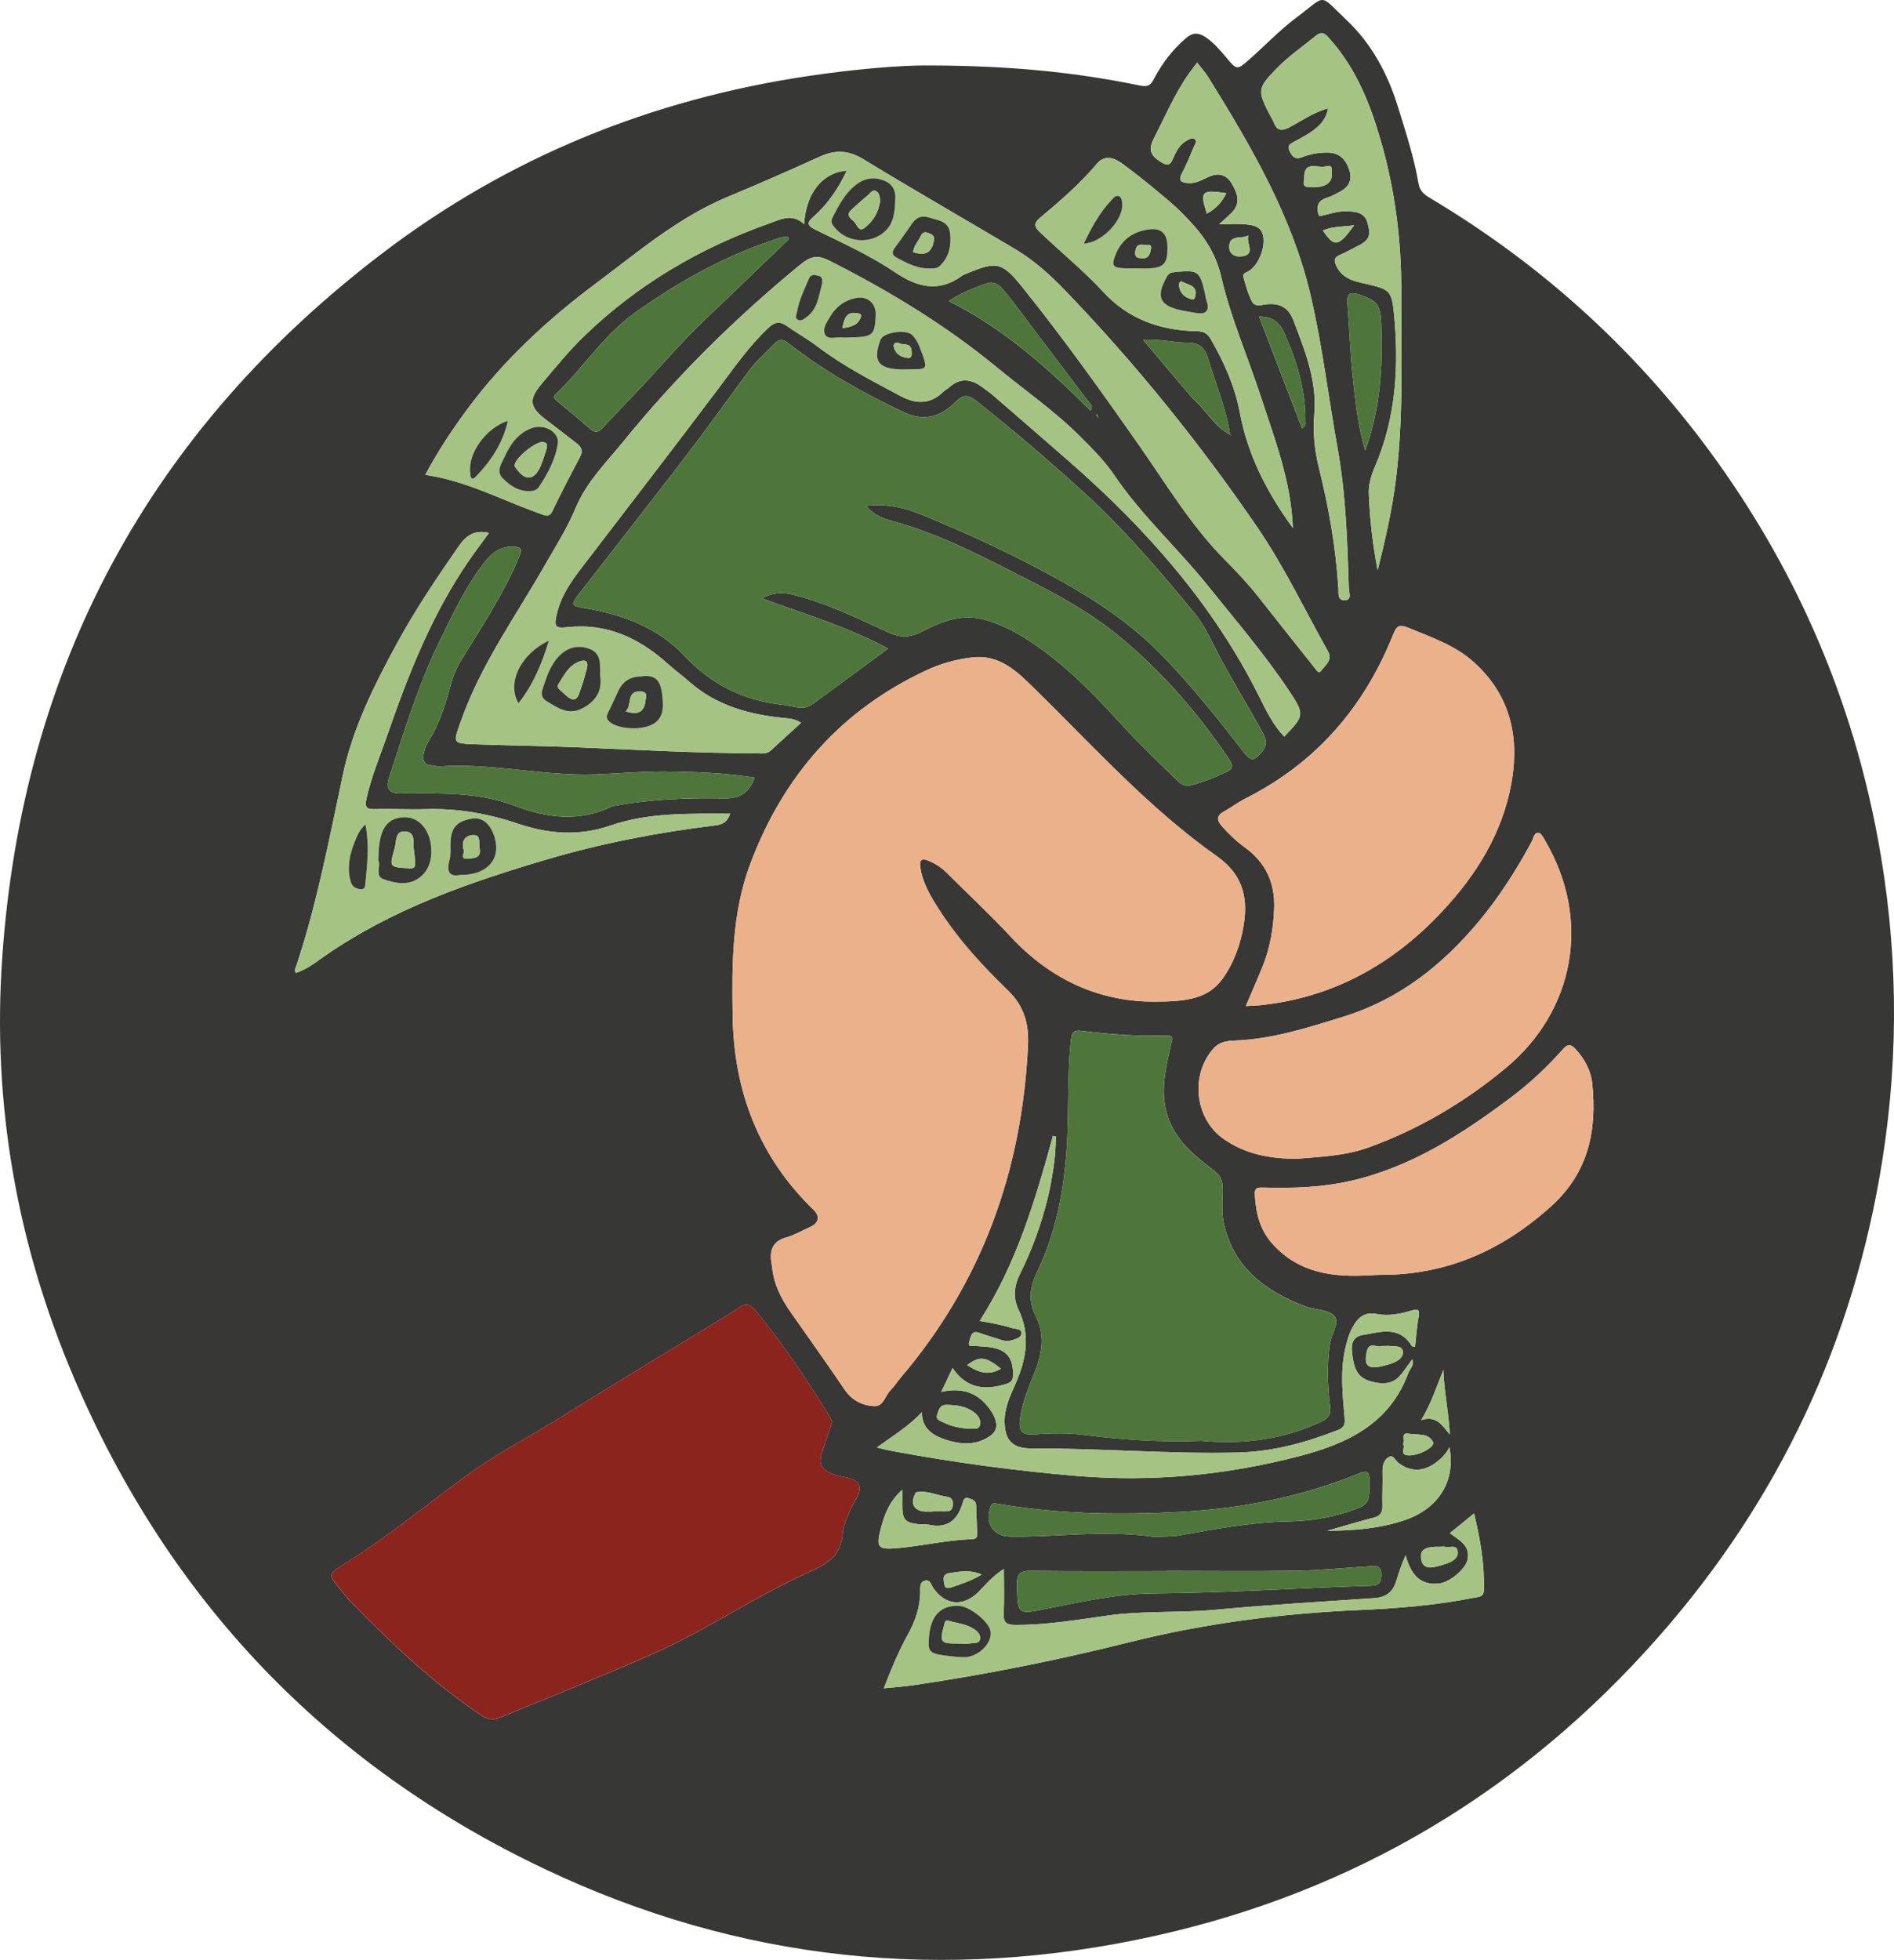 <?xml version="1.0" encoding="UTF-8"?> <svg xmlns="http://www.w3.org/2000/svg" id="Layer_2" data-name="Layer 2" viewBox="0 0 774.3 800.9"><defs><style> .cls-1 { fill: #ebb18a; } .cls-2 { fill: #8c241e; } .cls-3 { fill: #a5c483; } .cls-4 { fill: #373736; } .cls-5 { fill: #4f763a; } </style></defs><g id="Layer_1-2" data-name="Layer 1"><g><path class="cls-4" d="M380.01,26.75c33.8,.09,60.07,2.87,86.04,8.21,3.16,.65,4.28-.04,5.66-2.66,3.35-6.35,7.62-12.02,13.18-16.75,2.85-2.43,5.2-2.21,8-.34,3.37,2.26,5.91,5.31,8.49,8.37,4.23,5.05,4.37,5.09,9.2,.86,6.5-5.7,12.48-12.07,19.38-17.23,12.74-9.53,8.88-10.02,20.53,.97,10.24,9.66,16.78,21.9,20.93,35.22,3.25,10.44,6.65,20.89,8.53,31.71,.54,3.08,2.39,4.45,4.75,5.85,46.81,27.91,86.17,63.98,117.8,108.35,32.9,46.17,54.68,97.11,65.11,152.92,8.18,43.78,8.9,87.65,1.97,131.59-11.64,73.84-42.15,139.02-91.54,195.06-55.37,62.82-124.06,104.04-205.82,122.2-86.12,19.13-169.88,10.5-249.68-27.39-89.14-42.33-153.24-109.46-192.13-200.27C6.87,508.49-3.23,450.89,.9,391.42,9.18,272.12,61.3,175.78,156.51,103.35c51.56-39.22,110.01-62.81,174.09-72.31,18.77-2.78,37.66-4.43,49.41-4.29Zm68.87,143.8c.17,.15,.33,.3,.5,.45-.15-.17-.29-.34-.44-.5-.12-.42-.25-.85-.37-1.27-.18,.12-.35,.25-.53,.37,.28,.32,.57,.64,.85,.96Zm53.95,6.98c.05,.11,.08,.24,.16,.33,.05,.05,.17,.04,.26,.06-.13-.14-.26-.27-.4-.41-1.53-10.56-5.78-20.34-8.77-30.48-1.34-4.54-3.54-7.07-8.47-7.01-5.78,.07-11.52-1.66-18.3-1.17,6.59,7.81,12.45,14.76,18.33,21.69,.86,1.01,1.73,2.03,2.71,2.93,4.95,4.56,8.18,10.89,14.47,14.07Zm-125.9,399.47c-5.13,5.63-11.68,9.57-18.47,14.51,2.86,.66,4.6,1.12,6.37,1.45,24.84,4.61,49.85,8.01,75.01,10.14,31.09,2.63,61.76-.28,91.91-8.21,19.44-5.11,36.6-13.37,44.08-34.06,.17-.46,.54-.84,.76-1.29,.62-1.23,1.59-2.41,.73-4.04-1.53,2.09-2.93,4.14-4.47,6.08-2.5,3.15-5.72,4.19-9.74,3.51-7.41-1.25-9.59-4.06-10.43-13.06-.35-3.73,1.07-5.95,4.47-6.51,7.21-1.2,14.9-3.91,20.01,4.52,.15,.25,.85,.18,1.36,.27,.46-4.11,.66-8.12,1.42-12.02,.57-2.94-.02-3.63-2.88-2.75-4.65,1.43-9.52,2.35-14.27,1.41-5.23-1.04-7.88,1.83-9.89,5.53-1.48,2.72-2.34,5.87-3.01,8.93-1.99,9.06-1.03,18.19-.25,27.31,.2,2.31,.51,4.41-2.57,5.62-13.23,5.18-26.57,8.87-41.05,9.23-28.13,.68-56.17-1.79-84.26-1.67-7.63,.03-10.88-3.05-11.07-10.73-.14-5.7,2.26-10.72,4.46-15.7,4.41-9.98,6.23-19.88,1.25-30.25-2.36-4.93-1.81-9.85,.68-14.83,4.92-9.83,8.63-20.15,11.25-30.84,.67-2.73,1.22-5.5,1.69-8.28,.5-2.94,.94-5.9,1.24-8.88,.27-2.64,.3-5.3,.43-7.95-.41-.09-.82-.17-1.23-.26-7.18,26.14-14.83,52.09-29.94,75.61,2.7,.5,4.8,.82,6.87,1.27,2.1,.46,4.2,.96,6.26,1.61,1.46,.46,3.96,.15,3.91,2.12-.05,1.98-2.45,2.45-4.18,2.97-1.47,.45-2.95,.18-4.41-.31-2.83-.95-5.73-1.72-8.52-2.77-3.49-1.31-3.58,1.8-4.16,3.45-.94,2.7,1.55,1.7,2.74,1.87,1.81,.25,3.65,.22,5.46,.47,7.06,.99,9.74,4.32,9.66,11.4-.03,2.25-.79,3.06-2.93,3.71-8.55,2.62-16.08,1.91-21.79-6.54-1.64,3.46-2.96,6.21-4.64,9.76,9.41-2.18,15.93,.95,20.55,8.05,2,3.07,3.23,7.02-.06,9.55-5.36,4.14-11.72,4.09-18.06,2.11-5.75-1.79-10.39-4.58-10.35-11.56l.22-.04-.16,.07Zm96.22-167.7c17.78,0,24.19-3.35,30.17-15.14,2.26-4.46,3.78-9.19,4.76-14.12,2.42-12.17,.61-22.25-10.57-30.13-27.74-19.56-50.4-44.8-74.49-68.42-7.19-7.05-14.35-14.21-25.71-12.83-6.47,.79-12.72,2.5-18.63,5.27-34.76,16.24-58.13,42.75-71.74,78.49-7.8,20.48-7.75,41.71-7.41,62.94,.49,30.59,10.73,57.41,33.06,79.02,2.81,2.72,2.15,5.52-1.55,7.11-3.2,1.38-6.25,3.26-9.57,4.17-6.05,1.66-6.9,5.74-6,10.97,.08,.49,.19,.98,.24,1.48,.67,6.83,3.72,12.67,7.57,18.17,7.34,10.49,14.79,20.9,21.96,31.5,2.99,4.42,7.16,6.57,12.08,6.83,3.92,.21,4.51-4.28,6.76-6.5,1.53-1.51,2.66-3.4,4.06-5.05,33.44-39.21,49.77-84.98,52.14-136.09,.39-8.49-1.6-15.84-8.09-22.11-11.61-11.21-22.45-23.16-30.76-37.18-2.5-4.22-4.51-8.5-5.21-13.34-.38-2.64,.42-3.87,3.32-2.63,2.79,1.19,5.27,2.73,7.44,4.89,8.7,8.71,17.76,17.08,26.13,26.1,16.71,17.98,37.08,27,60.05,26.61Zm-119.07-202.58c8.38-.98,15.53,.7,22.49,3.53,19.26,7.85,38.1,16.56,56.29,26.67,15.02,8.35,29.2,17.73,41.38,30.08,12.41,12.59,23.36,26.34,34.11,40.3,3.05,3.96,4.3,3.74,7.54,.01,2.71-3.12,1.47-5.93-.07-8.67-5.52-9.86-11.34-19.55-16.75-29.47-3.42-6.26-6.11-13-10.66-18.53-14.24-17.34-28.81-34.43-45.44-49.54-14.25-12.95-28.86-25.5-44.02-37.4-3.48-2.73-5.51-2.25-8.37,.61-6.07,6.07-12.91,8.03-21.27,4.06-16.56-7.87-32.49-16.71-46.92-28.07-2.36-1.85-3.93-1.85-5.91,.24-3.53,3.75-7.48,7.09-10.55,11.28-8.74,11.92-17.39,23.91-26.37,35.64-14.13,18.46-28.53,36.72-42.76,55.1-3.57,4.62-3.43,5.02,2,5.92,15.59,2.6,30.15,7.91,41.09,19.59,11.19,11.94,24.64,18.36,40.53,20.01,3.77,.39,7.92,2.45,11.6-.21,10.26-7.44,20.43-15.01,31.06-22.84-16.65-8.95-33.95-14.03-51.57-20.54,4.89-2.59,8.84-2.43,13-1.39,13.64,3.42,26.17,9.66,38.85,15.42,5.09,2.31,8.96,1.96,13.8-.53,8.15-4.2,16.78-7.56,26.29-4.49,5.07,1.64,9.94,3.79,14.5,6.59,15.63,9.58,28.27,22.5,40.51,35.94,7.06,7.74,14.64,15.01,22.16,22.31,1.53,1.49,3.29,3.35,6.09,2.63,5.17-1.33,10.09-3.28,14.9-5.58,2.39-1.15,2.63-2.5,1.15-4.7-12.83-19.19-27.81-36.46-45.71-51.09-11.12-9.09-23.66-16.04-36.39-22.52-18.04-9.18-35.96-18.74-55.67-24.11-3.84-1.05-7.62-2.32-10.91-6.25Zm-13.9,374.42c-.29-.71-.49-1.53-.92-2.2-9.39-15.1-19.21-29.9-30.55-43.63-1.84-2.22-3.7-2.94-6.42-1.1-4.39,2.99-8.99,5.67-13.52,8.45-19.83,12.14-39.75,24.14-59.47,36.46-12.81,8-26.33,14.9-38.54,23.84-16.74,12.25-32.79,25.43-50.44,36.44-6.27,3.91-6.13,4.13-1.28,9.99,1.38,1.66,2.67,3.41,4.17,4.95,16.48,16.93,33.52,33.2,53.26,46.42,2.59,1.73,4.82,2.42,7.78,1.18,10.57-4.41,21.24-8.56,31.79-13.02,15.75-6.67,31.77-12.79,46.84-20.9,16.38-8.82,32.26-18.64,49.25-26.25,7.06-3.16,11.83-7,12.36-15.22,.19-3.05,1.76-6.04,2.89-8.98,1.4-3.67,5.15-7.7,3.71-10.85-1.46-3.2-7.02-2.89-10.7-4.37-4.64-1.87-5.84-4.02-4.34-8.77,1.3-4.11,2.71-8.19,4.12-12.42Zm151.13,7.66c15.68,1.47,32.67-.19,48.8-7.81,2.88-1.36,4.02-2.77,3.66-5.91-1-8.58-1.36-17.14-.13-25.79,.57-4.01,4.29-8.84,1.82-11.54-2.47-2.71-8.02-2.44-12.02-3.98-16.06-6.18-28.97-15.57-33.07-33.58-1.12-4.93-.47-9.95-.53-14.92-.04-2.75-.87-4.78-2.99-6.46-3.13-2.46-6.29-4.9-9.24-7.58-7.46-6.78-11.83-15-11.83-25.37,0-6.56,1.62-12.8,2.96-19.12,.32-1.53,1.57-3.73-1.88-3.61-11.63,.4-23.21-.42-34.75-1.91-2.84-.37-3.95,.42-4.3,3.63-1.56,14.4-.81,28.86-1.66,43.28-1.08,18.13-4.42,35.56-12.29,51.92-2.89,6.01-3.59,11.57-.54,17.55,3.66,7.17,2.97,14.34,.2,21.68-2.57,6.81-5.67,13.47-6.56,20.84-.52,4.25,.42,6.39,5.46,6.05,6.62-.45,13.38-.7,19.94,.12,15.68,1.96,31.36,3.17,48.97,2.49Zm18-177.69c2.32-.12,3.98-.14,5.63-.31,29.96-3.05,54.49-16.76,74.79-38.5,13.84-14.83,24.34-31.67,28.09-51.9,3.52-18.98-.26-36.12-15.09-49.62-7.78-7.09-17.64-10.38-27.15-14.31-3.51-1.45-4.64-.68-6,2.73-11.85,29.71-31.49,52.49-60.29,67.03-3.1,1.57-5.91,3.72-8.96,5.41-3.03,1.67-2.97,3.47-.86,5.89,2.86,3.28,6,6.25,9.5,8.8,8.5,6.18,12.31,14.45,11.92,24.93-.3,8.06-1.61,15.87-4.6,23.35-2.15,5.37-4.5,10.66-6.98,16.5Zm15.7-110.12c8.28-8.51,8.4-9.07,1.96-18.73-9.97-14.98-21.72-28.62-32.94-42.62-12.46-15.55-27.4-29.02-38.65-45.67-3.9-5.76-8.93-10.72-13.88-15.67-10.52-10.5-22.73-18.93-34.15-28.32-21.09-17.35-44.19-31.27-68.46-43.53-4.81-2.43-7.63-1.65-11.63,1.63-26.48,21.7-50.69,45.61-72.29,72.17-7.12,8.76-15.27,16.76-19.69,27.44-3.39,8.18-8.15,15.6-12.52,23.25-11.92,20.87-26.11,40.49-34.24,63.46-3.35,9.47-3.88,9.4,6.27,9.77,13.64,.5,27.29,.63,40.92,1.2,24.44,1.02,48.86,2.39,73.32,2.47,2.1,0,4.32,.5,6.17-1.22,3.99-3.72,8.04-7.37,12.31-11.26-2.75-1.64-4.58-1.7-6.39-1.88-14.5-1.38-28.14-5.01-39.41-14.95-2.87-2.53-5.96-4.81-8.81-7.36-11.65-10.41-24.73-16.6-40.87-14.88-5.32,.57-5.61-.27-4.32-5.7,2.07-8.71,7.61-15.38,12.88-22.25,17.82-23.23,35.68-46.43,53.29-69.81,6.41-8.51,12.45-17.25,20.28-24.59,2.48-2.33,4.57-2.79,7.39-.81,4.22,2.95,8.74,5.49,12.84,8.6,10.53,7.98,22.23,13.95,33.81,20.14,6.16,3.29,12.02,3.52,17.36-1.72,.7-.69,1.66-1.12,2.39-1.79,4.46-4.04,8.96-3.59,13.51-.21,1.6,1.19,3.25,2.32,4.76,3.62,10.32,8.92,20.64,17.85,30.91,26.83,31.57,27.61,59.01,58.54,77.85,96.46,2.77,5.58,5.56,11.31,10.02,15.94Zm5.19,172.53c9.17-.79,19.65-1.13,29.36-4.65,20.63-7.49,39.46-18.61,56.24-32.62,27.76-23.18,34.91-60.14,15.95-92.61-.74-1.26-1.71-3.2-2.73-3.31-1.94-.2-2.08,2.22-2.82,3.58-6.2,11.43-13.12,22.4-21.45,32.4-14.96,17.96-32.57,32.02-55.41,39.1-14.63,4.54-29.11,9.22-44.58,9.81-3.1,.12-6.23,.51-8.62,3.18-9.67,10.8-7.73,28.8,4.13,37.05,8.66,6.03,18.45,8.1,29.93,8.06ZM173.87,194.05c13.48,1.95,25.26,7.3,37.21,12.14,3.54,1.43,7.12,2.75,10.69,4.09,1.66,.62,2.96,.82,4.01-1.33,3.63-7.47,7.41-14.88,11.33-22.2,1.32-2.47,.63-4.06-1.29-5.54-4.21-3.26-8.41-6.52-12.65-9.74-6.69-5.07-7.19-8.2-1.69-14.69,5.69-6.72,11.28-13.62,17.61-19.71,21.65-20.83,47.01-35.73,75.29-45.73,4.71-1.66,9.44-4.38,14.35,.25,.78-12.73,7.53-21.13,17.46-21.87-3.42,7.18-7.6,13.47-13.35,18.58-2.82,2.51-3.38,3.65,.63,5.61,11.04,5.4,22.32,10.51,32.52,17.39,9.16,6.18,17.89,8.31,27.4,1.32,.52-.39,1.2-.57,1.81-.83,12.54-5.29,14.55-4.67,23.16,6.06,16.76,20.91,32.32,42.66,47.67,64.63,11.02,15.76,20.99,32.43,34.68,46.23,4.92,4.96,9.71,10.05,14.04,15.56,7.4,9.41,14.84,18.8,22.32,28.15,.73,.91,1.93,3.08,2.84,1.88,1.73-2.28,5.05-4.5,2.98-8.18-9.53-16.95-17.88-34.6-28.89-50.68-23.55-34.38-49.64-66.72-78.56-96.75-6.14-6.38-12.71-12.3-20.32-16.83-20.71-12.34-41.65-24.28-62.23-36.84-6.15-3.75-11.55-3.83-17.8-.99-12.4,5.63-24.87,11.14-37.46,16.35-20.13,8.34-36.44,22.31-53.63,35.14-20.16,15.04-38.36,31.87-53.29,52.14-6.09,8.27-11.76,16.82-16.83,26.37Zm386.14,327.1c1.33-.06,2.66-.18,3.99-.18,27.11,.18,49.9-9.86,69.99-27.9,15.42-13.85,18.9-30.95,16.96-50.19-.55-5.4-3.1-10.1-6.82-14.15-1.84-2-3.12-2.3-5.13-.03-6.41,7.24-13.46,13.86-21.19,19.67-20.03,15.06-40.87,28.59-65.82,34.24-11.62,2.63-23.4,2.98-35.23,2.68-2.15-.06-3.98-.24-3.78,2.91,.46,7.45,1.99,14.31,7.28,20.15,10.86,12.01,24.86,13.67,39.75,12.8ZM120.94,397.61c4.43-1.45,8.08-4.36,11.82-6.96,27.72-19.26,59.12-30.11,91.05-39.52,22.48-6.63,45.52-11.02,68.82-13.86,2.92-.36,4.82-1.58,5.87-4.76-16.75,0-33.21-.56-48.81,4.81-13.05,4.5-25.49,3.49-38.07-.77-12.25-4.14-24.76-6.29-37.73-5.89-6.82,.21-13.65-.2-20.47,0-3.7,.11-4.39-.8-3.55-4.53,1.99-8.81,5.46-17.08,8.4-25.54,8.73-25.18,18.45-49.92,33.78-72,2.51-3.62,5.18-7.13,7.87-10.82-5.8-1.36-9.24,.93-12.23,5.22-9.04,12.98-17.89,26.13-25.43,39.98-9.29,17.05-18.06,34.62-22.11,53.73-5.55,26.15-10.52,52.41-18.96,77.85-.3,.91-.99,1.8-.23,3.05Zm407.62-181.82c-.77-19.36-7.48-36.41-13.13-53.77-5.3-16.25-12.25-31.99-16.11-48.65-1.93-8.32-5.8-15.12-11.29-21.23-3.1-3.45-6.38-6.81-9.91-9.81-6.19-5.28-12.5-10.45-19.05-15.27-3.25-2.4-7.28-4.16-10.72-.07-6.88,8.2-14.96,15.11-23.1,21.96-2.48,2.09-2.7,3.45-.24,5.8,8.64,8.27,17.97,15.8,26.11,24.63,10.15,11.02,23.25,15.66,37.96,15.94,2.89,.05,4.5,.84,5.93,3.31,5.44,9.42,9.86,19.34,11.85,29.98,3.25,17.37,11.03,32.48,21.7,47.18Zm34.65,17.31c3.19-12.91,5.97-25.01,7.49-37.39,3.13-25.52,2.12-51.15,2.17-76.75,.04-20.9-2.57-41.42-8.39-61.51-4.38-15.13-10.11-29.56-20.83-41.5-1.58-1.76-2.89-3.64-5.66-1.37-5.4,4.43-11.19,8.37-16.08,13.4-7.79,8-7.93,9.03-2.85,18.83,.54,1.03,1.22,2.01,1.63,3.08,1.28,3.34,2.93,3.95,6.36,2.16,5.03-2.63,9.74-6.08,15.9-7.76-.61,3.47-2.25,5.65-4.3,7.54-2.71,2.51-6.02,4.12-9.22,5.89-1.58,.87-3.49,1.45-2.23,4.03,1.07,2.2,2.22,3.58,4.96,2.52,3.43-1.32,7-2.01,10.71-1.94,4.96,.1,7.5,3.12,8.83,7.4,1.4,4.52-.92,7.27-4.81,9.1-1.35,.64-2.65,1.47-4.07,1.87-4.2,1.18-4.99,3.8-3.51,7.63,3.79-.67,7.41-2.14,11.28-2,3.57,.13,7.27,.43,8.44,4.59,1.62,5.72,.65,7.41-4.78,10.03-2.09,1.01-4.1,2.22-6.25,3.1-2.72,1.1-2.79,2.53-1.51,4.98,2.9,5.56,8.4,6.1,13.48,7.31,7.69,1.84,8.97,2.76,9.79,10.69,2.25,21.76,1.14,43.16-7.63,63.62-1.51,3.53-2.7,7.2-2.54,11.09,.41,10.25,1.51,20.42,3.63,31.35Zm-201.92,456.81c4.5-.47,8.46-.73,12.38-1.3,29.6-4.37,58.95-10.24,87.93-17.51,31.14-7.81,62.65-11.81,94.59-13.2,15.63-.68,31.17-1.96,46.53-5.03,1.73-.35,3.81-.22,3.9-2.88,.35-10.53-1.42-20.75-3.98-31.55-3.61,2.94-6.67,5.43-9.93,8.08,3.89,2.85,8.53,5.08,7.22,10.94-.84,3.76-7.23,9.06-11.37,9.59-8.42,1.09-11.86-4.22-13.93-11.49-1.62,3.71-2.78,7.08-3.81,10.49-1.35,4.49-4.16,6.68-8.98,7.01-21.72,1.48-43.46,2.76-65.15,4.77-14.57,1.35-29.29,.3-43.83,2.35-12.5,1.76-24.95,3.86-37.65,3.84-3.63,0-5.08-.86-4.88-4.71,.3-5.68,.08-11.38,.08-18.19-4.93,3.16-7.44,6.49-10.35,9.38-6.29,6.24-13.54,5.58-18.54-1.61-.88-1.27-1.21-3.57-3.42-2.96-2.28,.64-1.87,3-1.89,4.66-.06,6.35-2.11,12.03-5.14,17.5-3.79,6.82-6.72,14.02-9.76,21.82Zm-52.77-372.17c-12.67-1.94-24.91-2.39-37.21-2.47-9.33-.06-18.58,.85-27.87,1.18-21.47,.77-42.59-4.83-64.08-3.23-.8,.06-1.62-.41-2.44-.43-3.88-.07-4.25-2.48-3.56-5.43,.34-1.44,.89-2.89,1.67-4.14,4.48-7.13,7.01-15.02,9.15-23.07,.95-3.57,2.32-6.95,4.22-10.08,3.96-6.53,8.13-12.94,11.98-19.54,4.44-7.6,8.81-15.25,12.07-23.48,1.03-2.61,.6-3.52-2.33-3.66-5.24-.25-8.87,2.31-11.86,6.12-7.86,10.02-13.21,21.52-18.72,32.85-8.66,17.82-14.39,36.78-20.54,55.57q-2.08,6.34,4.52,6.34c15.76,0,31.53-.83,46.76,4.97,13.19,5.02,26.66,6.87,40.05,.22,.28-.14,.65-.11,.98-.17,14.92-2.76,30.01-3.3,45.12-3.03,6.24,.11,9.96-2.56,12.1-8.52ZM498.43,91.61c4.47,0,7.76-.27,10.98,.09,2.38,.26,5.22,.6,6.44,3.12,2.18,4.5-.84,13.17-5.27,15.94-.93,.58-2.67,.88-2.29,2.25,.96,3.51,1.89,7.12,3.59,10.29,1.29,2.41,4.3,1.13,6.44,.99,5.42-.36,8.6,1.71,10.57,6.92,2.41,6.37,4.91,12.7,6.59,19.3,1.56,6.13,2.37,12.35,1.82,18.75-.63,7.34,.1,14.71,1.86,21.79,4.06,16.32,6.98,32.78,8,49.59,.1,1.63-.46,4.71,2.46,4.64,3.26-.07,1.85-3.05,1.8-4.65-.61-19.25-1.18-38.52-4.62-57.55-3.75-20.74-6.2-41.8-10.97-62.25-7.58-32.52-24.45-61.19-41.92-89.35-1.21-1.95-2.8-3.67-4.51-5.88-1.32,1.76-2.42,3.15-3.45,4.6-5.76,8.2-9.63,17.41-14.19,26.27-2.36,4.58-1.55,6.87,2.52,9.54,2.92,1.92,4.09,1.75,5.39-1.41,1.2-2.91,2.74-5.73,5.74-7.29,1.02-.53,2.23-1.27,3.2-.28,.8,.82-.05,1.84-.43,2.71-1.59,3.65-3,7.41-4.9,10.9-1.86,3.41-.17,4.02,2.64,4.19,3.16,.2,5.75-1.5,8.47-2.67,4.09-1.76,7.13-.67,9.28,3.05,2.17,3.76,3.63,7.64,.1,11.45-1.35,1.45-2.91,2.71-5.37,4.98Zm-175.9,6.08c-.14-.34-.27-.69-.41-1.03-.96,.12-1.96,.1-2.87,.38-21.78,6.84-41.49,17.75-59.95,30.96-12.58,9-20.81,22.35-31.92,32.84-1.8,1.7-.33,2.47,.85,3.45,4.35,3.6,8.73,7.17,12.97,10.91,1.93,1.7,3.38,1.61,5.08-.22,4.3-4.63,8.66-9.2,13.02-13.77,9.98-10.45,19.27-21.53,29.8-31.46,11.24-10.59,22.29-21.36,33.42-32.06Zm149.76,530.38c4.02-.31,6.81-.11,9.65-.61,14.68-2.57,29.29-5.43,44.33-5.72,8.2-.16,16.52-1.23,24.47-3.87,9.12-3.02,9.17-3.22,9.13-12.98-.02-3.85-1.13-4.08-4.37-2.75-23.26,9.52-47.7,14.29-72.59,15.64-25.03,1.35-50.15,1.01-75.01-3.27-1.18-.2-2.17-.6-2.83,.96-2.72,6.5,.79,12.29,7.72,12.43,8.14,.16,16.25-.34,24.38-.74,12.1-.6,24.25-.71,35.12,.92Zm4.73,13.87v.07c-18.47,0-36.95,.15-55.42-.11-4.55-.06-5.94,1.13-5.83,5.77,.28,12.17,.06,12.16,12.12,9.73,14.62-2.95,29.3-6.16,44.21-6.26,29.41-.2,58.74-2.25,88.12-3.12,3.58-.11,4.46-1.27,4.51-4.62,.06-3.71-2.08-3.53-4.52-3.37-9.93,.63-19.84,1.66-29.78,1.83-17.8,.3-35.61,.08-53.42,.08Zm65.55-16.39c10.79-.09,21.46-.9,31.67-4.36,13.95-4.72,20.94-16,18.31-29.77-1.4,2.7-3.23,4.54-5.36,6.13-5.31,3.98-10.5,4.03-15.52,.25-1.22-.92-2-3.39-3.76-2.47-2.12,1.11-2.77,3.45-2.71,6,.12,4.64-.16,9.3-.03,13.94,.08,2.77-.87,4.22-3.64,4.93-6.36,1.64-12.65,3.55-18.96,5.34Zm15.55-441.47c6.26-17.22,7.24-34.48,6.55-51.96-.3-7.57-1.79-9.33-8.91-11.71-4.3-1.44-5.25-.17-4.9,3.96,.84,9.89,1.09,19.84,2.18,29.7,1.08,9.82,1.97,19.72,5.09,30Zm-112.26-16.24c1.15-1.92,.06-2.52-.49-3.24-7.4-9.79-14.83-19.57-22.25-29.35-3.91-5.16-7.68-10.42-11.76-15.44-1.95-2.4-4.34-5.32-7.91-4.03-5.2,1.87-10.45,3.81-15.56,7.24,22.52,11.32,40.63,27.47,57.97,44.82Zm-76.95,440.89c-5.37,4.79-7.41,10.29-8.89,16.11-1.9,7.45-1.06,8.51,6.65,7.82,10.25-.91,20.31-3.33,30.62-3.7,1.38-.05,2.24-.51,2.19-2.01-.14-3.98-.29-7.96-.45-11.94-.08-1.93-1.69-2.34-3.07-2.78-1.99-.64-2.17,1.21-2.51,2.3-2.12,6.81-6.3,10.13-13.67,8.54-1.28-.28-2.66-.05-3.98-.18-5.8-.56-6.96-1.89-6.9-7.76,.02-1.81,0-3.62,0-6.4Zm145.82-479.37c5.93,15.43,11.7,30.47,17.56,45.73,1.75-1.14,1.38-2.04,1.38-2.78,.16-12.72-3.41-24.54-8.53-36.05-1.98-4.45-4.82-6.98-10.42-6.91Zm-118.87,454.45c1.62-.44,4.07,.92,4.75-1.45,.57-2-.7-3.9-2.34-5.18-3.31-2.57-7.2-3.01-11.27-3.09-2.84-.05-3.13,2.03-3.81,3.78-.91,2.35,1.2,2.72,2.6,3.42,3.16,1.58,6.55,2.27,10.08,2.52Zm194.2-24.02c-2.72,6.66-4.8,13.43-9.07,20.53,6.28-2.03,8.58,2.14,11.71,5.86-.46-9.36-2.37-17.79-2.64-26.39Zm-208.82,57.9v-.09c1.81,0,3.62-.04,5.43,0,2.58,.07,2.92-1.52,2.83-3.57-.09-2.05-1.7-2.29-3.11-2.53-3.96-.66-7.75-2.58-11.93-1.67-.09,.02-.13,.28-.21,.42-2.31,4.06-.58,7.26,4.02,7.42,.99,.03,1.98,0,2.97,0Zm207.24,14.39q-7.49-.27-7.56,3.49-.12,6.24,6.14,4.62c1.6-.42,3.22-.8,4.75-1.4,2.24-.88,4.52-2.25,4.11-4.94-.44-2.89-3.24-1.29-4.97-1.74-.77-.2-1.65-.03-2.47-.03Zm-23.55-82.04c-1.55,.95-5.1-2.03-6.07,1.9-1.5,6.07,.28,7.74,6.27,6.29,1.44-.35,2.89-.71,4.25-1.25,2.23-.89,4.54-2.35,4.07-4.91-.42-2.26-3.12-1.81-5-2.02-.98-.11-1.97-.02-3.53-.02Zm-20.5-478.31c.17-3.74,.01-4.37-2.57-3.71-3.11,.8-8.83-2.54-8.67,4.52,.03,1.51-1.29,3.79,1.96,3.96,5.89,.32,9.12-1.25,9.28-4.77Zm29.17,518.42c1.11,1.33-1.58,4.23,1.84,4.56,4.3,.41,11.36-3.41,10.4-5.41-1.87-3.9-6.42-2.78-9.84-3.43-3.62-.69-1.47,2.73-2.4,4.28Zm-172.29,53.27c-4.63-2.02-8.81-1.25-13.09-.59-3.21,.5-2.43,2.55-2.2,4.4,.3,2.34,1.96,1.73,3.38,1.26,3.89-1.3,7.79-2.58,11.91-5.07ZM501.35,78.96c-10.14-1.59-10.9-.76-7.98,8.33,3.48-1.81,6.05-4.43,7.98-8.33Zm9.01,17.18c-2.51,1.76-7.46-.48-7.82,4.3-.32,4.25,3.75,4.86,6.27,4.11,4.19-1.25,.56-5.28,1.54-8.41Zm43.22-4.08c-4.59,.65-8.72,.37-12.76,2.1,4.63,7.03,6.45,6.75,12.76-2.1Zm-144.39,467.24c-6.27-5.02-8.64-5.27-13.8-1.48,4.37,2.92,8.74,4.55,13.8,1.48Z"></path><path class="cls-1" d="M473.15,409.3c-22.97,.39-43.34-8.63-60.05-26.61-8.37-9.01-17.44-17.38-26.13-26.1-2.16-2.17-4.64-3.71-7.44-4.89-2.9-1.24-3.71-.01-3.32,2.63,.7,4.84,2.71,9.12,5.21,13.34,8.31,14.03,19.15,25.97,30.76,37.18,6.49,6.27,8.48,13.62,8.09,22.11-2.36,51.11-18.7,96.88-52.14,136.09-1.4,1.64-2.53,3.54-4.06,5.05-2.25,2.22-2.84,6.71-6.76,6.5-4.92-.26-9.09-2.42-12.08-6.83-7.17-10.6-14.62-21.01-21.96-31.5-3.85-5.5-6.9-11.34-7.57-18.17-.05-.49-.15-.98-.24-1.48-.9-5.24-.05-9.31,6-10.97,3.32-.91,6.37-2.79,9.57-4.17,3.7-1.59,4.36-4.4,1.55-7.11-22.33-21.61-32.57-48.43-33.06-79.02-.34-21.23-.39-42.47,7.41-62.94,13.61-35.73,36.98-62.25,71.74-78.49,5.92-2.76,12.16-4.48,18.63-5.27,11.36-1.38,18.52,5.78,25.71,12.83,24.09,23.62,46.75,48.86,74.49,68.42,11.18,7.88,13,17.96,10.57,30.13-.98,4.94-2.5,9.67-4.76,14.12-5.98,11.8-12.4,15.13-30.17,15.14Z"></path><path class="cls-5" d="M354.08,206.72c3.29,3.93,7.07,5.2,10.91,6.25,19.71,5.37,37.63,14.93,55.67,24.11,12.73,6.47,25.26,13.42,36.39,22.52,17.9,14.63,32.88,31.9,45.71,51.09,1.48,2.21,1.24,3.56-1.15,4.7-4.8,2.3-9.72,4.25-14.9,5.58-2.8,.72-4.56-1.14-6.09-2.63-7.52-7.3-15.1-14.57-22.16-22.31-12.25-13.43-24.88-26.35-40.51-35.94-4.55-2.79-9.42-4.95-14.5-6.59-9.5-3.07-18.14,.29-26.29,4.49-4.84,2.49-8.71,2.84-13.8,.53-12.68-5.77-25.21-12-38.85-15.42-4.15-1.04-8.1-1.2-13,1.39,17.62,6.52,34.91,11.6,51.57,20.54-10.63,7.83-20.8,15.41-31.06,22.84-3.68,2.67-7.83,.61-11.6,.21-15.9-1.65-29.35-8.07-40.53-20.01-10.94-11.68-25.5-16.99-41.09-19.59-5.44-.91-5.58-1.31-2-5.92,14.23-18.39,28.63-36.64,42.76-55.1,8.98-11.73,17.63-23.72,26.37-35.64,3.07-4.19,7.02-7.54,10.55-11.28,1.98-2.09,3.55-2.1,5.91-.24,14.43,11.36,30.37,20.2,46.92,28.07,8.36,3.97,15.2,2.01,21.27-4.06,2.86-2.86,4.89-3.34,8.37-.61,15.16,11.9,29.77,24.46,44.02,37.4,16.63,15.11,31.2,32.2,45.44,49.54,4.55,5.53,7.24,12.27,10.66,18.53,5.41,9.91,11.23,19.61,16.75,29.47,1.54,2.75,2.77,5.56,.07,8.67-3.24,3.73-4.49,3.95-7.54-.01-10.75-13.96-21.7-27.71-34.11-40.3-12.18-12.35-26.36-21.73-41.38-30.08-18.19-10.11-37.03-18.82-56.29-26.67-6.96-2.83-14.11-4.51-22.49-3.53Z"></path><path class="cls-2" d="M340.18,581.13c-1.41,4.24-2.82,8.32-4.12,12.42-1.51,4.74-.31,6.89,4.34,8.77,3.67,1.48,9.23,1.17,10.7,4.37,1.44,3.15-2.31,7.18-3.71,10.85-1.12,2.95-2.69,5.94-2.89,8.98-.53,8.22-5.3,12.06-12.36,15.22-16.99,7.61-32.87,17.43-49.25,26.25-15.07,8.11-31.1,14.23-46.84,20.9-10.54,4.46-21.22,8.61-31.79,13.02-2.97,1.24-5.19,.55-7.78-1.18-19.73-13.21-36.78-29.49-53.26-46.42-1.5-1.54-2.79-3.29-4.17-4.95-4.86-5.86-4.99-6.08,1.28-9.99,17.64-11.01,33.7-24.19,50.44-36.44,12.22-8.94,25.73-15.83,38.54-23.84,19.72-12.32,39.64-24.32,59.47-36.46,4.53-2.78,9.13-5.46,13.52-8.45,2.72-1.85,4.58-1.13,6.42,1.1,11.34,13.73,21.16,28.54,30.55,43.63,.42,.68,.63,1.49,.92,2.2Z"></path><path class="cls-5" d="M491.32,588.8c-17.61,.68-33.29-.52-48.97-2.49-6.56-.82-13.32-.57-19.94-.12-5.04,.34-5.98-1.8-5.46-6.05,.89-7.37,3.99-14.03,6.56-20.84,2.77-7.34,3.46-14.51-.2-21.68-3.05-5.99-2.35-11.55,.54-17.55,7.87-16.36,11.22-33.78,12.29-51.92,.86-14.42,.1-28.89,1.66-43.28,.35-3.2,1.46-3.99,4.3-3.63,11.53,1.49,23.11,2.3,34.75,1.91,3.46-.12,2.21,2.08,1.88,3.61-1.33,6.32-2.95,12.56-2.96,19.12,0,10.36,4.37,18.59,11.83,25.37,2.94,2.68,6.11,5.11,9.24,7.58,2.13,1.67,2.96,3.71,2.99,6.46,.07,4.97-.59,9.98,.53,14.92,4.1,18.01,17.01,27.4,33.07,33.58,4,1.54,9.55,1.26,12.02,3.98,2.47,2.71-1.25,7.54-1.82,11.54-1.23,8.64-.87,17.21,.13,25.79,.37,3.13-.78,4.54-3.66,5.91-16.13,7.63-33.12,9.28-48.8,7.81Z"></path><path class="cls-1" d="M509.32,411.11c2.48-5.84,4.83-11.13,6.98-16.5,2.99-7.48,4.3-15.29,4.6-23.35,.39-10.48-3.42-18.75-11.92-24.93-3.5-2.55-6.64-5.52-9.5-8.8-2.11-2.42-2.17-4.21,.86-5.89,3.05-1.69,5.85-3.84,8.96-5.41,28.8-14.54,48.44-37.31,60.29-67.03,1.36-3.41,2.49-4.18,6-2.73,9.52,3.93,19.37,7.22,27.15,14.31,14.83,13.5,18.61,30.65,15.09,49.62-3.75,20.22-14.25,37.07-28.09,51.9-20.29,21.74-44.83,35.45-74.79,38.5-1.65,.17-3.31,.18-5.63,.31Z"></path><path class="cls-3" d="M525.02,300.99c-4.46-4.63-7.25-10.36-10.02-15.94-18.84-37.92-46.28-68.85-77.85-96.46-10.27-8.98-20.59-17.91-30.91-26.83-1.51-1.3-3.16-2.43-4.76-3.62-4.55-3.39-9.05-3.84-13.51,.21-.73,.67-1.69,1.1-2.39,1.79-5.34,5.24-11.2,5.01-17.36,1.72-11.58-6.18-23.28-12.15-33.81-20.14-4.1-3.11-8.62-5.64-12.84-8.6-2.82-1.98-4.91-1.52-7.39,.81-7.83,7.34-13.87,16.09-20.28,24.59-17.61,23.38-35.48,46.58-53.29,69.81-5.27,6.87-10.81,13.54-12.88,22.25-1.29,5.43-1,6.27,4.32,5.7,16.15-1.72,29.22,4.48,40.87,14.88,2.85,2.55,5.94,4.83,8.81,7.36,11.27,9.95,24.91,13.57,39.41,14.95,1.81,.17,3.64,.24,6.39,1.88-4.27,3.89-8.32,7.54-12.31,11.26-1.84,1.72-4.07,1.23-6.17,1.22-24.47-.09-48.89-1.46-73.32-2.47-13.63-.57-27.28-.7-40.92-1.2-10.16-.37-9.62-.31-6.27-9.77,8.13-22.97,22.32-42.59,34.24-63.46,4.37-7.65,9.13-15.08,12.52-23.25,4.42-10.68,12.57-18.69,19.69-27.44,21.6-26.56,45.81-50.47,72.29-72.17,4-3.28,6.82-4.06,11.63-1.63,24.28,12.26,47.37,26.17,68.46,43.53,11.42,9.39,23.63,17.82,34.15,28.32,4.95,4.95,9.99,9.91,13.88,15.67,11.25,16.65,26.19,30.12,38.65,45.67,11.22,14,22.96,27.65,32.94,42.62,6.43,9.66,6.32,10.22-1.96,18.73Zm-279.62-24.52c-.33-4.25,1.04-9.36-4.59-11.36-5.77-2.05-11.01,.25-14.71,6.18-2.03,3.25-3.15,6.9-4.33,10.53-.7,2.14,.01,3.71,1.67,4.7,4.38,2.63,8.76,5.87,14.28,3.14,5.37-2.66,8.55-6.76,7.69-13.18Zm16.57-.03q-6.47,.09-9.19,5.89c-1.4,3-2.74,6.03-4.24,8.99-.82,1.62-.57,2.69,.87,3.82,3.72,2.93,13.37,3.52,18.09,.44,4.01-2.62,3.68-7.34,3.26-11.23-.57-5.31-1.96-8.98-8.79-7.91Zm84.68-138.53c10.29-.16,10.94-.68,11.36-9.02,.24-4.78-3.26-8.03-7.92-7.13-4.65,.89-8.26,3.45-10.66,7.55-1.33,2.28-3.35,4.98-2.14,7.36,1.22,2.4,4.5,.92,6.87,1.24,.82,.11,1.66,.02,2.49,0Zm23.51,13.06c9.05-.33,9.82,1.29,5.56-9.72-.58-1.51-1.55-2.96-2.63-4.16-2.44-2.72-11.97-1.35-13.14,1.78-3.2,8.55-1.05,11.76,8.08,12.1,.5,.02,.99,0,2.13,0Zm-145.78,110.88c-11.49,5.27-17.3,17.34-12.41,25.52,5.9-7.48,9.46-15.89,12.41-25.52Zm111.55-145.27c.39-2.34,.29-3.58-1.48-3.93-1.49-.29-2.93-.7-3.75,1.22-1.87,4.41-4.03,8.71-4.85,13.49-.18,1.07-1.03,2.42,.17,3.21,1.29,.86,2.51-.11,3.58-.88,4.8-3.45,5.06-9.01,6.33-13.11Z"></path><path class="cls-1" d="M530.21,473.52c-11.48,.04-21.27-2.04-29.93-8.06-11.86-8.25-13.8-26.25-4.13-37.05,2.39-2.67,5.52-3.06,8.62-3.18,15.47-.59,29.94-5.27,44.58-9.81,22.84-7.08,40.45-21.14,55.41-39.1,8.33-10,15.25-20.96,21.45-32.4,.74-1.36,.88-3.78,2.82-3.58,1.02,.1,2,2.04,2.73,3.31,18.96,32.47,11.82,69.42-15.95,92.61-16.78,14.01-35.6,25.13-56.24,32.62-9.71,3.52-20.19,3.86-29.36,4.65Z"></path><path class="cls-3" d="M173.87,194.05c5.07-9.55,10.74-18.1,16.83-26.37,14.93-20.27,33.13-37.1,53.29-52.14,17.19-12.83,33.5-26.8,53.63-35.14,12.59-5.21,25.05-10.72,37.46-16.35,6.25-2.84,11.65-2.76,17.8,.99,20.57,12.56,41.52,24.5,62.23,36.84,7.61,4.54,14.17,10.45,20.32,16.83,28.92,30.03,55.01,62.37,78.56,96.75,11.01,16.08,19.36,33.73,28.89,50.68,2.07,3.68-1.25,5.9-2.98,8.18-.92,1.2-2.11-.97-2.84-1.88-7.49-9.35-14.92-18.73-22.32-28.15-4.33-5.51-9.11-10.59-14.04-15.56-13.69-13.8-23.66-30.47-34.68-46.23-15.35-21.96-30.91-43.72-47.67-64.63-8.61-10.74-10.61-11.36-23.16-6.06-.61,.26-1.29,.44-1.81,.83-9.51,6.99-18.24,4.86-27.4-1.32-10.19-6.88-21.47-11.98-32.52-17.39-4.01-1.96-3.45-3.1-.63-5.61,5.74-5.11,9.93-11.4,13.35-18.58-9.92,.73-16.68,9.13-17.46,21.87-4.91-4.63-9.64-1.91-14.35-.25-28.27,10-53.64,24.89-75.29,45.73-6.33,6.09-11.91,12.99-17.61,19.71-5.5,6.49-5,9.63,1.69,14.69,4.24,3.21,8.44,6.48,12.65,9.74,1.92,1.49,2.61,3.07,1.29,5.54-3.92,7.32-7.7,14.73-11.33,22.2-1.04,2.14-2.35,1.95-4.01,1.33-3.57-1.34-7.16-2.66-10.69-4.09-11.96-4.84-23.74-10.19-37.21-12.14Zm192.13-112.55c.23-2.22-.16-5.84-4.29-7.58-4.14-1.74-8.06-1.24-11.71,1.55-4.52,3.47-7.01,8.35-9.53,13.22-.55,1.05-.81,2.04-.01,3.24,4.9,7.3,15.53,8.41,21.73,2.22,3.06-3.06,3.65-6.95,3.82-12.66Zm-137.9,99.33c.16-4.53-5.76-7.76-10.83-5.85-5.53,2.09-8.68,6.61-10.96,11.67-1.21,2.69-3.67,5.83-.83,8.74,3.17,3.25,6.96,5.72,11.9,5.24,1.24-.12,2.3-.67,2.95-1.66,3.67-5.58,6.89-11.37,7.77-18.15Zm150.36-71.15c2.31-.1,4.28,.39,5.75-.99,3.79-3.57,4.73-8.17,4.27-13.12-.49-5.19-4.77-5.44-8.58-6.66-5.09-1.62-6.67,2.03-8.82,5.07-1.72,2.43-3.42,4.87-5.21,7.24-1.23,1.62-1.37,2.89,.64,4,3.92,2.16,7.89,4.15,11.96,4.46Zm-170.84,62.3c-8.98,2.92-16.32,13.24-15.4,21.06,.16,1.33,.18,3.94,2.37,1.68,6.14-6.35,10.96-13.54,13.02-22.73Z"></path><path class="cls-1" d="M560.01,521.14c-14.89,.87-28.89-.79-39.75-12.8-5.29-5.84-6.82-12.7-7.28-20.15-.2-3.14,1.63-2.96,3.78-2.91,11.83,.3,23.61-.05,35.23-2.68,24.95-5.65,45.79-19.19,65.82-34.24,7.73-5.81,14.78-12.43,21.19-19.67,2.01-2.27,3.29-1.97,5.13,.03,3.72,4.05,6.27,8.75,6.82,14.15,1.94,19.24-1.54,36.34-16.96,50.19-20.08,18.04-42.87,28.08-69.99,27.9-1.33,0-2.66,.11-3.99,.18Z"></path><path class="cls-3" d="M120.94,397.61c-.77-1.25-.07-2.14,.23-3.05,8.45-25.44,13.41-51.69,18.96-77.85,4.06-19.11,12.82-36.68,22.11-53.73,7.55-13.85,16.39-27,25.43-39.98,2.99-4.29,6.43-6.59,12.23-5.22-2.69,3.69-5.35,7.2-7.87,10.82-15.33,22.09-25.05,46.83-33.78,72-2.93,8.46-6.41,16.74-8.4,25.54-.84,3.73-.15,4.64,3.55,4.53,6.82-.21,13.65,.21,20.47,0,12.97-.41,25.48,1.74,37.73,5.89,12.58,4.25,25.02,5.26,38.07,.77,15.59-5.37,32.06-4.81,48.81-4.81-1.05,3.18-2.95,4.41-5.87,4.76-23.3,2.83-46.34,7.23-68.82,13.86-31.92,9.41-63.33,20.26-91.05,39.52-3.74,2.6-7.39,5.51-11.82,6.96Zm33.73-46.15c1.15,2.43-1.49,6.56,2.03,7.79,4.63,1.62,9.94,2.78,14.42-.35,4.26-2.98,5.56-7.7,5.14-12.8-.59-7.1-5.05-12.13-10.64-12.13-6.43,0-9.81,3.72-10.64,11.83-.19,1.81-.2,3.64-.31,5.66Zm33.41,6.07c10.98,.15,16.68-6.3,14.19-15.1-1.59-5.62-5.02-8.58-9.18-7.93-6.31,1-8.74,3.71-8.93,9.92-.07,2.32,.21,4.74-.38,6.93-1.3,4.8-.15,7.09,4.3,6.18Zm-38.7-20.69c-2.67,2.59-3.57,5.08-4.52,7.5-2.03,5.15-3.06,10.42-1.49,15.93,.58,2.04,2.03,2.88,4.02,3.07,1.25,.12,1.77-.46,1.89-1.65,.79-8.01,1.79-16.02,.1-24.86Z"></path><path class="cls-3" d="M376.87,576.96c-.04,6.98,4.6,9.77,10.35,11.56,6.34,1.98,12.71,2.02,18.06-2.11,3.28-2.53,2.05-6.48,.06-9.55-4.62-7.1-11.14-10.23-20.55-8.05,1.69-3.55,3-6.31,4.64-9.76,5.71,8.45,13.24,9.16,21.79,6.54,2.13-.65,2.9-1.46,2.93-3.71,.08-7.07-2.6-10.4-9.66-11.4-1.81-.25-3.65-.22-5.46-.47-1.19-.17-3.69,.83-2.74-1.87,.58-1.65,.66-4.76,4.16-3.45,2.79,1.05,5.69,1.82,8.52,2.77,1.46,.49,2.94,.75,4.41,.31,1.73-.52,4.13-.99,4.18-2.97,.05-1.97-2.45-1.67-3.91-2.12-2.05-.64-4.15-1.15-6.26-1.61-2.07-.45-4.16-.78-6.87-1.27,15.11-23.52,22.76-49.47,29.94-75.61,.41,.09,.82,.17,1.23,.26-.14,2.65-.17,5.31-.43,7.95-.3,2.97-.74,5.93-1.24,8.88-.47,2.78-1.02,5.54-1.69,8.28-2.62,10.69-6.33,21.01-11.25,30.84-2.49,4.97-3.05,9.9-.68,14.83,4.97,10.38,3.16,20.27-1.25,30.25-2.2,4.98-4.6,10-4.46,15.7,.19,7.68,3.44,10.76,11.07,10.73,28.1-.12,56.13,2.35,84.26,1.67,14.48-.35,27.82-4.05,41.05-9.23,3.07-1.2,2.76-3.3,2.57-5.62-.78-9.11-1.74-18.25,.25-27.31,.67-3.06,1.53-6.21,3.01-8.93,2.02-3.7,4.67-6.57,9.89-5.53,4.75,.94,9.62,.02,14.27-1.41,2.85-.88,3.45-.19,2.88,2.75-.76,3.9-.96,7.91-1.42,12.02-.51-.09-1.2-.01-1.36-.27-5.11-8.43-12.8-5.72-20.01-4.52-3.39,.56-4.81,2.79-4.47,6.51,.83,8.99,3.01,11.81,10.43,13.06,4.02,.68,7.24-.36,9.74-3.51,1.54-1.94,2.94-3.99,4.47-6.08,.86,1.63-.11,2.81-.73,4.04-.22,.44-.59,.83-.76,1.29-7.49,20.68-24.65,28.95-44.08,34.06-30.16,7.92-60.82,10.84-91.91,8.21-25.16-2.13-50.17-5.52-75.01-10.14-1.77-.33-3.52-.8-6.37-1.45,6.8-4.93,13.34-8.87,18.47-14.51l-.06-.04Z"></path><path class="cls-3" d="M528.56,215.79c-10.67-14.7-18.45-29.81-21.7-47.18-1.99-10.65-6.41-20.56-11.85-29.98-1.43-2.47-3.04-3.25-5.93-3.31-14.71-.28-27.81-4.92-37.96-15.94-8.14-8.83-17.46-16.36-26.11-24.63-2.46-2.35-2.24-3.72,.24-5.8,8.14-6.85,16.22-13.76,23.1-21.96,3.43-4.09,7.47-2.32,10.72,.07,6.55,4.82,12.85,9.99,19.05,15.27,3.53,3.01,6.81,6.36,9.91,9.81,5.49,6.12,9.36,12.92,11.29,21.23,3.86,16.66,10.82,32.4,16.11,48.65,5.66,17.36,12.37,34.41,13.13,53.77Zm-63.22-106.14c10.44,.33,12.13-1.01,11.91-9.41-.12-4.74-2.55-7.12-7.28-6.54-6.31,.78-11.19,3.89-13.73,9.93-2.11,5.02-1.43,5.93,4.14,6.01,1.65,.02,3.3,0,4.96,0Zm23.36,18.18c4.93,.89,5.88-1.26,4.38-5.48-.27-.77-.3-1.62-.49-2.43-2.15-9.25-2.76-9.65-12.29-8.72-1.42,.14-2.44,.42-3.21,1.78-4.73,8.34-3.13,11.98,6.25,13.91,1.78,.37,3.57,.63,5.36,.94Zm-45.64-28.27c7.47-.41,15.9-9.42,15.71-15.92-.04-1.37-.17-3.03-1.37-3.5-1.32-.52-2.35,.94-3.24,1.88-4.69,5-7.93,10.9-11.1,17.55Z"></path><path class="cls-3" d="M563.21,233.1c-2.12-10.94-3.22-21.11-3.63-31.35-.15-3.9,1.03-7.57,2.54-11.09,8.77-20.47,9.88-41.87,7.63-63.62-.82-7.93-2.1-8.85-9.79-10.69-5.08-1.22-10.58-1.76-13.48-7.31-1.28-2.45-1.21-3.88,1.51-4.98,2.15-.87,4.15-2.09,6.25-3.1,5.44-2.62,6.4-4.31,4.78-10.03-1.18-4.17-4.88-4.46-8.44-4.59-3.87-.14-7.49,1.33-11.28,2-1.48-3.83-.69-6.44,3.51-7.63,1.42-.4,2.72-1.23,4.07-1.87,3.88-1.83,6.21-4.58,4.81-9.1-1.33-4.28-3.87-7.29-8.83-7.4-3.71-.08-7.29,.62-10.71,1.94-2.74,1.05-3.89-.33-4.96-2.52-1.25-2.58,.65-3.15,2.23-4.03,3.2-1.77,6.51-3.38,9.22-5.89,2.05-1.89,3.7-4.07,4.3-7.54-6.16,1.68-10.87,5.13-15.9,7.76-3.43,1.79-5.08,1.18-6.36-2.16-.41-1.08-1.09-2.05-1.63-3.08-5.09-9.8-4.94-10.83,2.85-18.83,4.89-5.03,10.69-8.97,16.08-13.4,2.77-2.27,4.08-.39,5.66,1.37,10.72,11.94,16.45,26.37,20.83,41.5,5.82,20.1,8.43,40.62,8.39,61.51-.05,25.6,.96,51.23-2.17,76.75-1.52,12.38-4.3,24.47-7.49,37.39Z"></path><path class="cls-3" d="M361.29,689.91c3.04-7.8,5.97-15,9.76-21.82,3.03-5.46,5.08-11.15,5.14-17.5,.02-1.66-.39-4.03,1.89-4.66,2.2-.62,2.53,1.69,3.42,2.96,5,7.19,12.25,7.85,18.54,1.61,2.91-2.89,5.42-6.22,10.35-9.38,0,6.81,.22,12.52-.08,18.19-.2,3.85,1.25,4.71,4.88,4.71,12.7,.01,25.15-2.08,37.65-3.84,14.54-2.05,29.27-1,43.83-2.35,21.69-2.01,43.43-3.29,65.15-4.77,4.82-.33,7.63-2.52,8.98-7.01,1.03-3.41,2.19-6.78,3.81-10.49,2.07,7.27,5.51,12.57,13.93,11.49,4.15-.53,10.53-5.84,11.37-9.59,1.31-5.86-3.33-8.09-7.22-10.94,3.26-2.65,6.32-5.14,9.93-8.08,2.56,10.8,4.33,21.02,3.98,31.55-.09,2.66-2.17,2.54-3.9,2.88-15.36,3.07-30.9,4.34-46.53,5.03-31.94,1.39-63.45,5.39-94.59,13.2-28.98,7.27-58.33,13.13-87.93,17.51-3.91,.58-7.88,.84-12.38,1.3Zm32.35-12.71c6,.44,12.49-5.87,11.24-10.93-.95-3.85-8.53-9.8-12.76-10.01-7.41-.38-11.58,3.86-12.31,12.5-.57,6.69-.11,7.1,9.37,8.13,1.48,.16,2.97,.21,4.46,.32Z"></path><path class="cls-5" d="M308.52,317.74c-2.14,5.96-5.86,8.64-12.1,8.52-15.11-.28-30.2,.27-45.12,3.03-.33,.06-.69,.03-.98,.17-13.39,6.65-26.86,4.8-40.05-.22-15.23-5.8-31.01-4.97-46.76-4.97q-6.62,0-4.52-6.34c6.15-18.78,11.87-37.74,20.54-55.57,5.51-11.34,10.86-22.83,18.72-32.85,2.99-3.82,6.63-6.37,11.86-6.12,2.93,.14,3.36,1.05,2.33,3.66-3.25,8.23-7.63,15.88-12.07,23.48-3.85,6.6-8.02,13.01-11.98,19.54-1.9,3.14-3.28,6.52-4.22,10.08-2.14,8.04-4.66,15.94-9.15,23.07-.78,1.24-1.33,2.7-1.67,4.14-.69,2.94-.32,5.36,3.56,5.43,.82,.01,1.64,.49,2.44,.43,21.49-1.6,42.62,3.99,64.08,3.23,9.29-.33,18.54-1.23,27.87-1.18,12.3,.08,24.54,.53,37.21,2.47Z"></path><path class="cls-3" d="M498.43,91.61c2.46-2.26,4.02-3.52,5.37-4.98,3.53-3.8,2.08-7.69-.1-11.45-2.15-3.72-5.19-4.81-9.28-3.05-2.72,1.17-5.31,2.87-8.47,2.67-2.81-.18-4.5-.78-2.64-4.19,1.9-3.49,3.31-7.25,4.9-10.9,.38-.86,1.23-1.89,.43-2.71-.98-.99-2.18-.25-3.2,.28-3,1.56-4.55,4.39-5.74,7.29-1.3,3.16-2.47,3.34-5.39,1.41-4.06-2.67-4.87-4.96-2.52-9.54,4.55-8.86,8.42-18.07,14.19-26.27,1.02-1.45,2.13-2.85,3.45-4.6,1.71,2.21,3.3,3.92,4.51,5.88,17.46,28.15,34.33,56.83,41.92,89.35,4.77,20.45,7.23,41.51,10.97,62.25,3.44,19.03,4.01,38.29,4.62,57.55,.05,1.6,1.46,4.58-1.8,4.65-2.92,.06-2.36-3.01-2.46-4.64-1.02-16.81-3.94-33.26-8-49.59-1.76-7.09-2.49-14.45-1.86-21.79,.55-6.4-.26-12.62-1.82-18.75-1.68-6.6-4.18-12.93-6.59-19.3-1.97-5.21-5.15-7.28-10.57-6.92-2.15,.14-5.16,1.42-6.44-.99-1.7-3.17-2.63-6.78-3.59-10.29-.37-1.37,1.36-1.66,2.29-2.25,4.42-2.77,7.45-11.44,5.27-15.94-1.22-2.51-4.06-2.85-6.44-3.12-3.22-.36-6.51-.09-10.98-.09Z"></path><path class="cls-5" d="M322.53,97.68c-11.13,10.69-22.19,21.47-33.42,32.06-10.54,9.93-19.83,21.01-29.8,31.46-4.36,4.57-8.73,9.14-13.02,13.77-1.7,1.83-3.15,1.92-5.08,.22-4.24-3.73-8.62-7.31-12.97-10.91-1.18-.98-2.66-1.75-.85-3.45,11.11-10.49,19.34-23.84,31.92-32.84,18.46-13.21,38.17-24.12,59.95-30.96,.91-.29,1.91-.26,2.87-.38,.14,.34,.27,.69,.41,1.03Z"></path><path class="cls-5" d="M472.3,628.07c-10.87-1.62-23.02-1.52-35.12-.92-8.13,.4-16.25,.9-24.38,.74-6.93-.14-10.44-5.93-7.72-12.43,.65-1.56,1.65-1.16,2.83-.96,24.86,4.28,49.98,4.62,75.01,3.27,24.9-1.35,49.34-6.11,72.59-15.64,3.24-1.33,4.35-1.1,4.37,2.75,.04,9.76,0,9.95-9.13,12.98-7.96,2.64-16.27,3.71-24.47,3.87-15.04,.3-29.64,3.15-44.33,5.72-2.84,.5-5.63,.3-9.65,.61Z"></path><path class="cls-5" d="M477.03,641.94c17.81,0,35.62,.22,53.42-.08,9.93-.17,19.85-1.19,29.78-1.83,2.44-.16,4.58-.34,4.52,3.37-.05,3.34-.93,4.51-4.51,4.62-29.38,.87-58.7,2.91-88.12,3.12-14.92,.1-29.59,3.32-44.21,6.26-12.06,2.43-11.84,2.44-12.12-9.73-.11-4.64,1.29-5.83,5.83-5.77,18.47,.25,36.94,.11,55.42,.11v-.07Z"></path><path class="cls-3" d="M542.58,625.54c6.32-1.8,12.6-3.71,18.96-5.34,2.77-.71,3.72-2.17,3.64-4.93-.13-4.64,.15-9.3,.03-13.94-.06-2.55,.59-4.89,2.71-6,1.76-.92,2.54,1.55,3.76,2.47,5.02,3.78,10.21,3.73,15.52-.25,2.12-1.59,3.96-3.43,5.36-6.13,2.63,13.77-4.36,25.05-18.31,29.77-10.22,3.46-20.89,4.27-31.67,4.36Z"></path><path class="cls-5" d="M558.13,184.07c-3.11-10.29-4-20.18-5.09-30-1.09-9.86-1.34-19.81-2.18-29.7-.35-4.13,.6-5.4,4.9-3.96,7.12,2.38,8.61,4.14,8.91,11.71,.69,17.48-.29,34.74-6.55,51.96Z"></path><path class="cls-5" d="M445.88,167.83c-17.34-17.34-35.44-33.49-57.97-44.82,5.11-3.44,10.36-5.38,15.56-7.24,3.57-1.28,5.96,1.63,7.91,4.03,4.08,5.02,7.85,10.28,11.76,15.44,7.42,9.78,14.85,19.56,22.25,29.35,.54,.72,1.63,1.32,.49,3.24Z"></path><path class="cls-5" d="M502.83,177.52c-6.29-3.18-9.52-9.51-14.47-14.07-.97-.9-1.85-1.91-2.71-2.93-5.88-6.94-11.73-13.88-18.33-21.69,6.77-.49,12.51,1.24,18.3,1.17,4.93-.06,7.13,2.47,8.47,7.01,2.99,10.14,7.24,19.92,8.77,30.48l-.03,.03Z"></path><path class="cls-3" d="M368.93,608.73c0,2.78,.01,4.59,0,6.4-.05,5.87,1.11,7.2,6.9,7.76,1.32,.13,2.7-.1,3.98,.18,7.37,1.59,11.54-1.73,13.67-8.54,.34-1.1,.51-2.95,2.51-2.3,1.38,.45,2.99,.85,3.07,2.78,.17,3.98,.31,7.96,.45,11.94,.05,1.5-.81,1.96-2.19,2.01-10.31,.38-20.38,2.79-30.62,3.7-7.71,.69-8.55-.37-6.65-7.82,1.48-5.82,3.52-11.32,8.89-16.11Z"></path><path class="cls-5" d="M514.75,129.36c5.6-.07,8.44,2.45,10.42,6.91,5.12,11.51,8.68,23.32,8.53,36.05,0,.74,.37,1.64-1.38,2.78-5.86-15.26-11.64-30.3-17.56-45.73Z"></path><path class="cls-3" d="M395.88,583.81c-3.53-.25-6.92-.93-10.08-2.52-1.39-.7-3.5-1.07-2.6-3.42,.68-1.75,.96-3.84,3.81-3.78,4.07,.08,7.96,.52,11.27,3.09,1.64,1.28,2.91,3.18,2.34,5.18-.67,2.37-3.12,1.01-4.75,1.45Z"></path><path class="cls-3" d="M590.08,559.79c.27,8.6,2.19,17.04,2.64,26.39-3.14-3.73-5.43-7.89-11.71-5.86,4.27-7.1,6.35-13.87,9.07-20.53Z"></path><path class="cls-3" d="M381.26,617.7c-.99,0-1.98,.03-2.97,0-4.6-.16-6.32-3.36-4.02-7.42,.08-.14,.11-.4,.21-.42,4.18-.92,7.97,1.01,11.93,1.67,1.41,.23,3.02,.48,3.11,2.53,.09,2.04-.25,3.64-2.83,3.57-1.81-.05-3.62,0-5.43,0v.09Z"></path><path class="cls-3" d="M588.5,632.09c.83,0,1.7-.17,2.47,.03,1.72,.45,4.53-1.15,4.97,1.74,.41,2.69-1.87,4.06-4.11,4.94-1.53,.6-3.15,.98-4.75,1.4q-6.26,1.64-6.14-4.62,.07-3.76,7.56-3.49Z"></path><path class="cls-3" d="M564.95,550.04c1.56,0,2.55-.09,3.53,.02,1.88,.2,4.58-.25,5,2.02,.47,2.56-1.84,4.01-4.07,4.91-1.37,.55-2.82,.91-4.25,1.25-5.99,1.45-7.78-.22-6.27-6.29,.97-3.93,4.52-.95,6.07-1.9Z"></path><path class="cls-3" d="M544.46,71.73c-.16,3.52-3.39,5.09-9.28,4.77-3.25-.18-1.93-2.45-1.96-3.96-.16-7.05,5.56-3.72,8.67-4.52,2.58-.66,2.74-.03,2.57,3.71Z"></path><path class="cls-3" d="M573.63,590.15c.93-1.55-1.22-4.97,2.4-4.28,3.41,.65,7.96-.47,9.84,3.43,.96,2-6.1,5.82-10.4,5.41-3.41-.33-.72-3.23-1.84-4.56Z"></path><path class="cls-3" d="M401.34,643.42c-4.12,2.5-8.02,3.77-11.91,5.07-1.41,.47-3.08,1.08-3.38-1.26-.23-1.85-1.01-3.9,2.2-4.4,4.28-.67,8.46-1.44,13.09,.59Z"></path><path class="cls-3" d="M501.35,78.96c-1.93,3.9-4.5,6.52-7.98,8.33-2.93-9.09-2.16-9.93,7.98-8.33Z"></path><path class="cls-3" d="M510.35,96.14c-.99,3.13,2.65,7.16-1.54,8.41-2.53,.75-6.59,.14-6.27-4.11,.36-4.78,5.31-2.54,7.82-4.3Z"></path><path class="cls-3" d="M553.58,92.06c-6.31,8.85-8.13,9.13-12.76,2.1,4.04-1.73,8.17-1.45,12.76-2.1Z"></path><path class="cls-3" d="M409.19,559.3c-5.06,3.07-9.43,1.44-13.8-1.48,5.16-3.79,7.53-3.54,13.8,1.48Z"></path><path class="cls-5" d="M448.88,170.55c-.28-.32-.57-.64-.85-.96,.18-.12,.35-.25,.53-.37,.13,.42,.25,.85,.37,1.27l-.05,.05Z"></path><path class="cls-5" d="M448.93,170.49c.15,.17,.29,.34,.44,.5-.16-.15-.33-.3-.5-.45,0,0,.05-.05,.05-.05Z"></path><path class="cls-5" d="M502.85,177.5c.13,.14,.26,.27,.4,.41-.09-.02-.21,0-.26-.06-.08-.09-.11-.22-.16-.33,0,0,.03-.03,.03-.03Z"></path><polygon class="cls-3" points="376.93 577 377.09 576.92 376.87 576.96 376.93 577"></polygon><path class="cls-4" d="M245.4,276.46c.86,6.43-2.32,10.52-7.69,13.18-5.51,2.73-9.9-.51-14.28-3.14-1.66-1-2.37-2.57-1.67-4.7,1.18-3.63,2.3-7.28,4.33-10.53,3.7-5.93,8.94-8.23,14.71-6.18,5.63,2,4.26,7.12,4.59,11.36Zm-5.38-3.7c.51-2.96-1.04-3.22-3.19-2.42-4.41,1.62-6.26,5.69-8.56,9.29-.52,.81-.15,1.66,.54,2.21,1.8,1.44,3.58,3.8,5.5,3.94,2.1,.15,2.6-3,3.33-4.92,.99-2.62,1.61-5.39,2.39-8.09Z"></path><path class="cls-4" d="M261.97,276.43c6.84-1.07,8.22,2.6,8.79,7.91,.42,3.89,.76,8.61-3.26,11.23-4.72,3.08-14.37,2.49-18.09-.44-1.44-1.14-1.69-2.2-.87-3.82,1.5-2.95,2.84-5.99,4.24-8.99q2.71-5.8,9.19-5.89Zm-6.18,14.24c5.29,1.73,7.67,.11,8.13-4.53,.16-1.63,.91-3.33-1.79-3.54-6.4-.52-3.43,5.54-6.34,8.07Z"></path><path class="cls-4" d="M346.65,137.91c-.83,0-1.68,.1-2.49-.01-2.36-.31-5.65,1.16-6.87-1.24-1.21-2.38,.81-5.08,2.14-7.36,2.4-4.1,6.01-6.66,10.66-7.55,4.66-.89,8.16,2.35,7.92,7.13-.42,8.34-1.07,8.86-11.36,9.02Zm-2.33-3.84c3.86-.36,6.59-1.37,7.66-4.63,.43-1.3-1.1-1.38-2.01-1.5-4.2-.53-4.78,2.52-5.64,6.13Z"></path><path class="cls-4" d="M370.17,150.96c-1.14,0-1.64,.02-2.13,0-9.14-.34-11.28-3.55-8.08-12.1,1.17-3.13,10.7-4.5,13.14-1.78,1.09,1.21,2.05,2.66,2.63,4.16,4.26,11.01,3.5,9.39-5.56,9.72Zm-2.91-10.94c-1.61-.13-2.1,.67-1.84,1.77,.7,2.98,3.08,4.23,5.74,4.5,1.89,.19,1.57-1.84,1.49-2.97-.27-3.7-3.92-1.92-5.39-3.3Z"></path><path class="cls-4" d="M224.38,261.84c-2.95,9.64-6.5,18.04-12.41,25.52-4.9-8.18,.92-20.26,12.41-25.52Z"></path><path class="cls-4" d="M335.94,116.58c-1.27,4.1-1.53,9.67-6.33,13.11-1.07,.77-2.29,1.74-3.58,.88-1.2-.8-.35-2.14-.17-3.21,.82-4.78,2.97-9.08,4.85-13.49,.82-1.92,2.26-1.52,3.75-1.22,1.77,.35,1.87,1.59,1.48,3.93Z"></path><path class="cls-4" d="M366,81.49c-.17,5.7-.76,9.59-3.82,12.66-6.2,6.19-16.83,5.08-21.73-2.22-.8-1.2-.53-2.18,.01-3.24,2.52-4.87,5.01-9.76,9.53-13.22,3.65-2.8,7.57-3.3,11.71-1.55,4.13,1.74,4.52,5.36,4.29,7.58Zm-6.22,.91c-.07-1.62-.19-3.36-1.43-4.17-1.64-1.08-2.61,.82-3.65,1.66-2.31,1.85-4.46,3.89-6.66,5.87-2.44,2.2-.11,3.65,1.11,4.8,1.19,1.13,1.87,4.45,4.32,2.55,3.43-2.67,5.68-6.35,6.31-10.71Z"></path><path class="cls-4" d="M228.09,180.83c-.88,6.78-4.09,12.57-7.76,18.15-.65,.99-1.72,1.54-2.95,1.66-4.94,.47-8.73-1.99-11.9-5.24-2.84-2.91-.38-6.05,.83-8.74,2.28-5.07,5.42-9.58,10.96-11.67,5.08-1.92,10.99,1.32,10.83,5.84Zm-4.65,2.56c.61-2.22-.3-2.5-1.36-2.72-2.83-.59-11.79,6.71-11.69,9.6,.01,.43,.41,.86,.69,1.25,3.7,5.13,7.31,4.83,9.88-.95,1.14-2.56,1.85-5.32,2.49-7.18Z"></path><path class="cls-4" d="M378.45,109.68c-4.07-.31-8.04-2.3-11.96-4.46-2.01-1.11-1.86-2.37-.64-4,1.79-2.37,3.49-4.82,5.21-7.24,2.16-3.04,3.73-6.69,8.82-5.07,3.81,1.21,8.09,1.47,8.58,6.66,.47,4.95-.47,9.55-4.27,13.12-1.47,1.38-3.44,.89-5.75,.99Zm-5.14-6.61c4.03,1.23,7.14,.94,8.29-3.87,.39-1.63,.67-2.76-1.19-3.61-1.68-.77-3.05-1.23-4.02,.9-1,2.2-2.87,4.01-3.08,6.58Z"></path><path class="cls-4" d="M207.61,171.98c-2.06,9.19-6.88,16.38-13.02,22.73-2.19,2.26-2.22-.34-2.37-1.68-.92-7.81,6.42-18.14,15.4-21.06Z"></path><path class="cls-4" d="M154.67,351.46c.1-2.02,.12-3.85,.31-5.66,.83-8.11,4.21-11.84,10.64-11.83,5.59,0,10.05,5.03,10.64,12.13,.42,5.1-.88,9.82-5.14,12.8-4.48,3.14-9.8,1.97-14.42,.35-3.52-1.23-.88-5.36-2.03-7.79Zm14.95,.15c-.06-.7-.1-2.36-.38-3.97-.5-2.82,.84-7.09-2.95-7.79-4.97-.93-4.13,4.1-4.95,6.87-2.28,7.68-2.13,7.64,5.87,8.1,1.94,.11,2.87-.19,2.42-3.2Z"></path><path class="cls-4" d="M188.09,357.53c-4.45,.91-5.6-1.39-4.3-6.18,.59-2.18,.31-4.61,.38-6.93,.19-6.21,2.62-8.92,8.93-9.92,4.15-.66,7.59,2.31,9.18,7.93,2.49,8.8-3.21,15.25-14.19,15.1Zm1.57-9.75c.3,.49-1.71,3.4,1.37,3.11,2.21-.21,5.9,.02,5.04-4.2-.4-1.96,.58-5.31-2.14-5.44-3-.14-5.73,1.65-4.27,6.52Z"></path><path class="cls-4" d="M149.39,336.84c1.69,8.84,.69,16.85-.1,24.86-.12,1.19-.64,1.77-1.89,1.65-1.99-.19-3.44-1.03-4.02-3.07-1.57-5.51-.54-10.78,1.49-15.93,.95-2.42,1.85-4.92,4.52-7.5Z"></path><path class="cls-4" d="M465.34,109.65c-1.65,0-3.3,.02-4.96,0-5.57-.08-6.25-.99-4.14-6.01,2.55-6.05,7.43-9.16,13.73-9.93,4.73-.58,7.16,1.8,7.28,6.54,.21,8.4-1.47,9.74-11.91,9.41Zm2.62-9.56c-3-.56-3.65,.82-3.85,2.98-.21,2.21,.98,2.31,2.68,2.46,2.86,.25,3.39-1.86,3.73-3.71,.48-2.61-1.86-1.5-2.55-1.73Z"></path><path class="cls-4" d="M488.71,127.84c-1.79-.31-3.58-.57-5.36-.94-9.38-1.93-10.98-5.57-6.25-13.91,.77-1.36,1.79-1.65,3.21-1.78,9.53-.93,10.14-.53,12.29,8.72,.19,.81,.22,1.66,.49,2.43,1.5,4.22,.54,6.36-4.38,5.48Zm.14-8.17c-.13-3.2-3.36-3.32-5.43-4.47-1.22-.68-1.54,.86-1.4,1.78,.43,2.91,2.43,4.62,5.07,5.31,1.6,.42,1.5-1.26,1.76-2.62Z"></path><path class="cls-4" d="M443.07,99.57c3.17-6.64,6.41-12.55,11.1-17.55,.88-.94,1.92-2.4,3.24-1.88,1.2,.48,1.33,2.14,1.37,3.5,.19,6.5-8.23,15.51-15.71,15.92Z"></path><path class="cls-4" d="M393.64,677.19c-1.49-.1-2.98-.15-4.46-.32-9.48-1.04-9.93-1.44-9.37-8.13,.73-8.64,4.91-12.87,12.31-12.5,4.23,.21,11.81,6.17,12.76,10.01,1.24,5.05-5.25,11.37-11.24,10.93Zm-1.92-5.58c1.66,0,3.35,.21,4.96-.06,1.48-.25,3.76,.26,4-1.96,.19-1.7-1.17-3.05-2.62-3.97-3.15-2-6.87-2.31-10.35-3.32-1.42-.41-1.45,.81-1.72,1.77-1.95,6.99-1.5,7.61,5.72,7.54Z"></path><path class="cls-3" d="M240.02,272.76c-.78,2.7-1.39,5.47-2.39,8.09-.72,1.91-1.22,5.07-3.33,4.92-1.92-.13-3.71-2.5-5.5-3.94-.68-.55-1.05-1.4-.54-2.21,2.3-3.6,4.15-7.66,8.56-9.29,2.15-.79,3.7-.53,3.19,2.42Z"></path><path class="cls-3" d="M255.79,290.67c2.9-2.53-.06-8.59,6.34-8.07,2.7,.22,1.95,1.92,1.79,3.54-.46,4.64-2.84,6.26-8.13,4.53Z"></path><path class="cls-3" d="M344.32,134.07c.86-3.6,1.44-6.66,5.64-6.13,.92,.12,2.44,.2,2.01,1.5-1.07,3.26-3.8,4.27-7.66,4.63Z"></path><path class="cls-3" d="M367.26,140.02c1.47,1.38,5.12-.4,5.39,3.3,.08,1.13,.4,3.16-1.49,2.97-2.66-.27-5.04-1.52-5.74-4.5-.26-1.1,.24-1.9,1.84-1.77Z"></path><path class="cls-3" d="M359.78,82.4c-.63,4.36-2.88,8.04-6.31,10.71-2.45,1.9-3.13-1.42-4.32-2.55-1.22-1.15-3.55-2.6-1.11-4.8,2.2-1.98,4.36-4.02,6.66-5.87,1.04-.84,2.01-2.74,3.65-1.66,1.23,.81,1.36,2.55,1.43,4.17Z"></path><path class="cls-3" d="M223.44,183.39c-.64,1.87-1.35,4.62-2.49,7.18-2.56,5.78-6.18,6.08-9.88,.95-.28-.39-.67-.83-.69-1.25-.1-2.89,8.86-10.19,11.69-9.6,1.06,.22,1.97,.49,1.36,2.72Z"></path><path class="cls-3" d="M373.32,103.07c.21-2.57,2.08-4.38,3.08-6.58,.97-2.13,2.34-1.67,4.02-.9,1.86,.85,1.58,1.98,1.19,3.61-1.15,4.81-4.26,5.11-8.29,3.87Z"></path><path class="cls-3" d="M169.63,351.6c.46,3.01-.48,3.32-2.42,3.2-8-.46-8.15-.42-5.87-8.1,.82-2.77-.02-7.79,4.95-6.87,3.78,.7,2.44,4.97,2.95,7.79,.29,1.61,.32,3.27,.38,3.97Z"></path><path class="cls-3" d="M189.65,347.78c-1.46-4.88,1.26-6.66,4.27-6.52,2.72,.12,1.74,3.48,2.14,5.44,.86,4.22-2.83,3.99-5.04,4.2-3.08,.29-1.07-2.62-1.37-3.11Z"></path><path class="cls-3" d="M467.96,100.09c.69,.23,3.03-.88,2.55,1.73-.34,1.84-.87,3.96-3.73,3.71-1.69-.15-2.88-.25-2.68-2.46,.2-2.16,.86-3.54,3.85-2.98Z"></path><path class="cls-3" d="M488.84,119.66c-.26,1.36-.17,3.04-1.76,2.62-2.64-.69-4.64-2.4-5.07-5.31-.14-.92,.18-2.46,1.4-1.78,2.07,1.16,5.3,1.27,5.43,4.47Z"></path><path class="cls-3" d="M391.72,671.61c-7.22,.07-7.67-.55-5.72-7.54,.27-.96,.3-2.18,1.72-1.77,3.48,1.01,7.2,1.32,10.35,3.32,1.45,.92,2.8,2.27,2.62,3.97-.24,2.22-2.52,1.72-4,1.96-1.61,.27-3.3,.06-4.96,.06Z"></path></g></g></svg> 